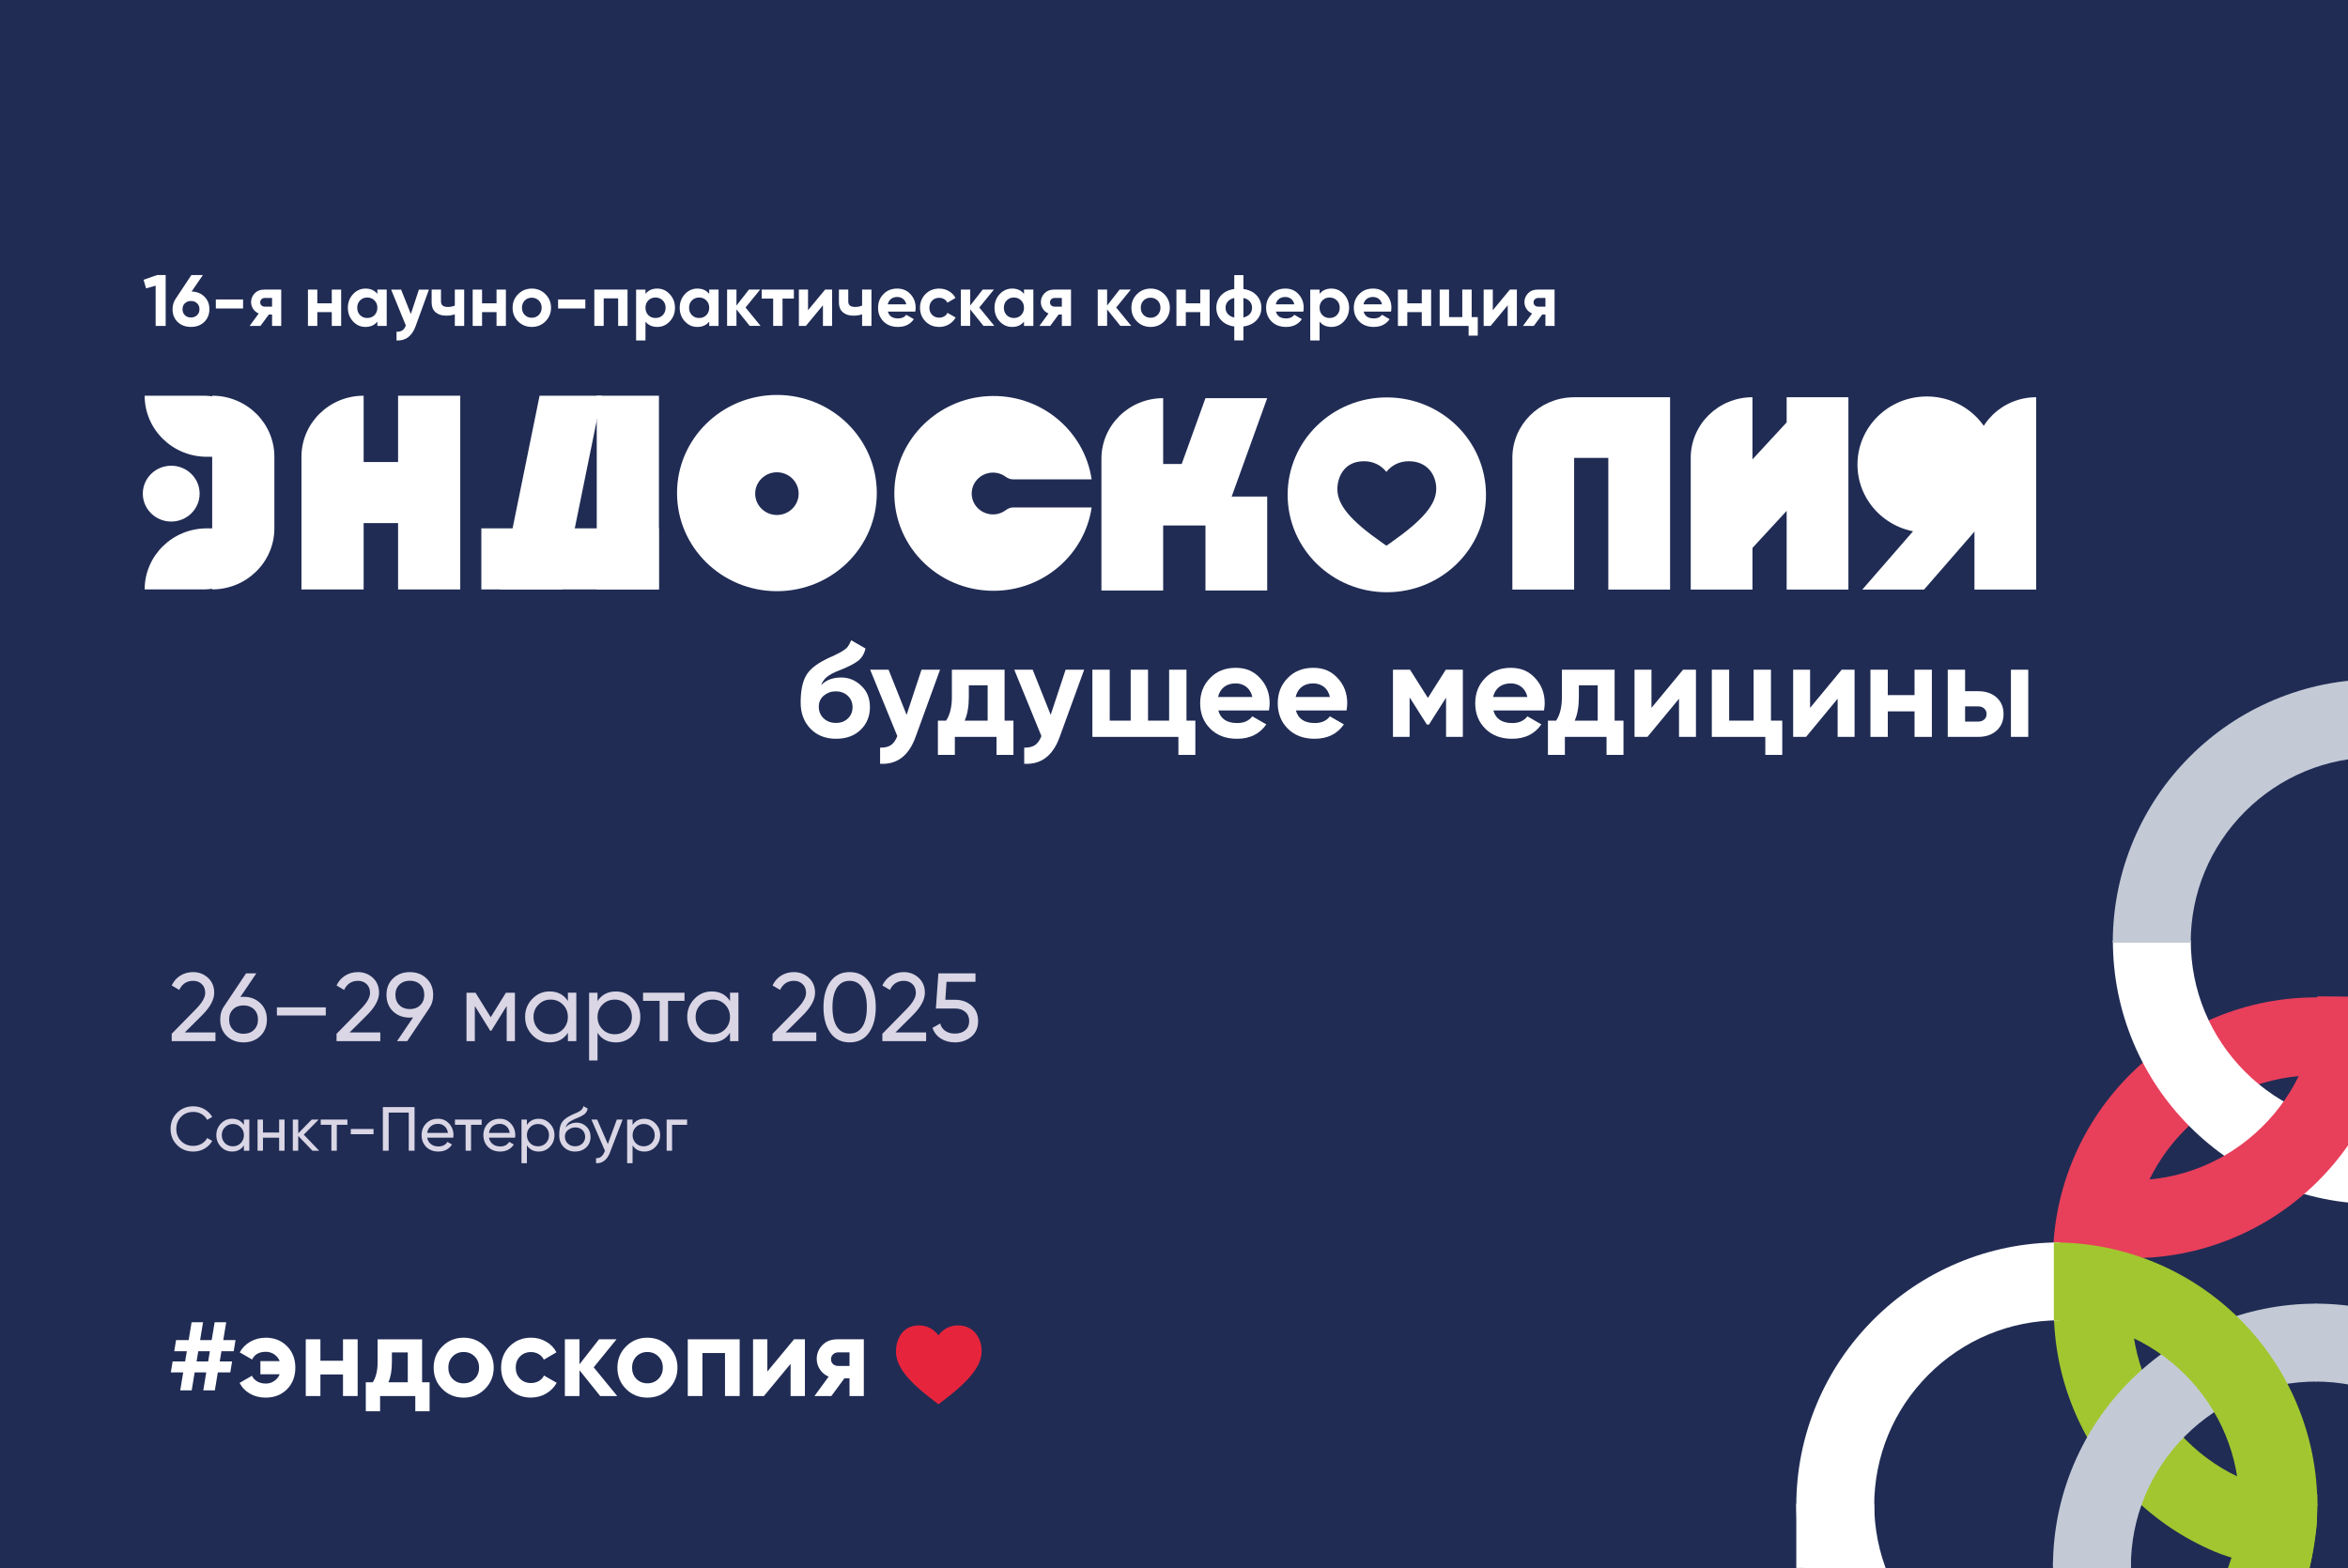 <?xml version="1.0" encoding="UTF-8"?> <svg xmlns="http://www.w3.org/2000/svg" xmlns:xlink="http://www.w3.org/1999/xlink" id="Layer_2" data-name="Layer 2" width="1308.38" height="874" viewBox="0 0 1308.38 874"><defs><style> .cls-1 { fill: none; } .cls-2 { fill: #e6243c; } .cls-3 { fill-rule: evenodd; } .cls-3, .cls-4 { fill: #fff; } .cls-5 { fill: #c3cad6; } .cls-6 { fill: #e83f5b; } .cls-7 { fill: #dad6e5; } .cls-8 { fill: #a2c62f; } .cls-9 { fill: #202c54; } .cls-10 { clip-path: url(#clippath); } </style><clipPath id="clippath"><rect class="cls-1" width="1308.38" height="874"></rect></clipPath></defs><g id="Layer_1-2" data-name="Layer 1"><g class="cls-10"><rect class="cls-9" width="1308.38" height="874"></rect><g><g><rect class="cls-4" x="184.2" y="257.53" width="67.17" height="34.04"></rect><polygon class="cls-3" points="313.35 328.54 278.7 328.54 300.68 220.56 335.34 220.56 313.35 328.54"></polygon><rect class="cls-4" x="332.53" y="220.57" width="34.65" height="107.98"></rect><path class="cls-3" d="M167.98,254.61v73.94h34.65v-107.98c-19.14,0-34.65,15.24-34.65,34.04"></path><path class="cls-3" d="M118.24,328.54h0v-107.98c19.14,0,34.65,15.24,34.65,34.04v39.89c0,18.8-15.51,34.04-34.65,34.04"></path><path class="cls-3" d="M80.61,220.56h32.52c19.14,0,34.65,15.24,34.65,34.04h-32.52c-19.14,0-34.65-15.24-34.65-34.04"></path><path class="cls-3" d="M80.61,328.54h0c0-18.8,15.51-34.04,34.65-34.04h32.52c0,18.8-15.51,34.04-34.65,34.04h-32.52Z"></path><path class="cls-3" d="M432.92,220.14c-30.74,0-55.66,24.48-55.66,54.69s24.92,54.69,55.66,54.69,55.66-24.48,55.66-54.69-24.92-54.69-55.66-54.69M432.92,287.05c-6.69,0-12.11-5.33-12.11-11.9s5.42-11.9,12.11-11.9,12.11,5.32,12.11,11.9-5.42,11.9-12.11,11.9Z"></path><rect class="cls-4" x="268.22" y="294.5" width="98.88" height="34.04"></rect><path class="cls-3" d="M95.41,290.71c8.74,0,15.83-6.96,15.83-15.56s-7.09-15.56-15.83-15.56-15.83,6.96-15.83,15.56,7.09,15.56,15.83,15.56Z"></path><rect class="cls-4" x="221.82" y="220.57" width="34.65" height="107.98"></rect></g><path class="cls-3" d="M877.16,221.42c-.35,0-.7,0-1.05.02v-.02h1.05Z"></path><path class="cls-3" d="M648.15,329.14h-34.4v-73.41c0-18.67,15.4-33.8,34.4-33.8v107.21Z"></path><rect class="cls-4" x="671.72" y="276.78" width="34.4" height="52.36"></rect><polygon class="cls-3" points="680.52 292.89 646.12 292.89 671.72 221.93 706.12 221.93 680.52 292.89"></polygon><rect class="cls-4" x="629.84" y="258.63" width="36.46" height="33.8"></rect><path class="cls-3" d="M930.62,221.42v107.2h-34.42v-73.39h-19.04v73.39h-34.42v-73.41c0-18.32,14.84-33.22,33.37-33.76.35-.02.7-.02,1.05-.02h53.46Z"></path><path class="cls-3" d="M1134.63,328.62h-34.4v-73.41c0-18.67,15.4-33.8,34.4-33.8v107.21Z"></path><polygon class="cls-3" points="1072.15 328.62 1037.75 328.62 1081.03 278.85 1115.43 278.85 1072.15 328.62"></polygon><path class="cls-3" d="M1112.28,258.94c0,20.96-17.29,37.94-38.62,37.94s-38.62-16.99-38.62-37.94,17.29-37.95,38.62-37.95,38.62,16.99,38.62,37.95"></path><path class="cls-3" d="M772.77,221.51c-30.52,0-55.26,24.31-55.26,54.3s24.74,54.3,55.26,54.3,55.27-24.31,55.27-54.3-24.75-54.3-55.27-54.3ZM774.88,302.55l-2.32,1.62-2.32-1.62c-17.8-12.43-25.04-21.13-25.02-30.03.02-5.73,3.16-15.43,14.85-15.43,5.06,0,9.39,2.09,12.47,5.93,3.06-3.84,7.41-5.93,12.52-5.93,10.5,0,15.27,7.93,15.27,15.3,0,8.76-7.37,17.49-25.44,30.15Z"></path><path class="cls-3" d="M551.12,263.62c3.51-.62,6.79.28,9.3,2.14,1.18.87,2.56,1.42,4.03,1.42h43.84c-4.01-27.27-28.64-47.98-57.85-46.37-27.65,1.51-50.23,23.52-51.98,50.67-2.04,31.59,23.43,57.83,55.15,57.83,27.82,0,50.82-20.19,54.69-46.46h-43.73c-1.47,0-2.85.56-4.01,1.45-2,1.52-4.51,2.43-7.24,2.43-7.33,0-13.1-6.53-11.63-13.98.91-4.61,4.74-8.3,9.45-9.13Z"></path><polygon class="cls-3" points="995.58 221.41 995.58 235.43 958.22 275.89 958.22 314.36 968.26 314.36 995.58 284.76 995.58 328.62 1029.99 328.62 1029.99 221.41 995.58 221.41"></polygon><path class="cls-3" d="M976.53,328.62h-34.4v-73.41c0-18.67,15.41-33.8,34.4-33.8v107.21Z"></path><g><path class="cls-4" d="M80.01,155.95l7.45-2.63h4.86v28.34h-5.59v-22.43l-5.34,1.5-1.38-4.78Z"></path><path class="cls-4" d="M113.05,153.31l-6.28,9.19c2.94.08,5.33,1.04,7.17,2.88,1.84,1.84,2.75,4.16,2.75,6.96s-.96,5.26-2.88,7.13c-1.92,1.84-4.39,2.75-7.41,2.75s-5.49-.92-7.41-2.75c-1.89-1.81-2.83-4.18-2.83-7.13,0-2.13.55-4.04,1.66-5.71l8.83-13.32h6.4ZM111.15,172.35c0-1.35-.45-2.45-1.34-3.3-.89-.85-2.02-1.28-3.4-1.28s-2.5.42-3.38,1.26c-.88.84-1.32,1.94-1.32,3.32s.44,2.49,1.32,3.34c.88.85,2,1.28,3.38,1.28s2.51-.43,3.4-1.28c.89-.85,1.34-1.96,1.34-3.34Z"></path><path class="cls-4" d="M135.45,171.94h-15.18v-5.02h15.18v5.02Z"></path><path class="cls-4" d="M147.23,161.41h9.48v20.25h-5.1v-6.32h-1.82l-4.66,6.32h-6.03l5.06-6.92c-1.3-.54-2.33-1.39-3.1-2.55-.77-1.16-1.15-2.43-1.15-3.81,0-1.86.67-3.5,2.02-4.9,1.32-1.38,3.09-2.06,5.3-2.06ZM151.6,166.07h-3.97c-.76,0-1.38.23-1.88.69-.5.46-.75,1.05-.75,1.78s.25,1.31.75,1.74c.5.43,1.13.65,1.88.65h3.97v-4.86Z"></path><path class="cls-4" d="M184.88,169.07v-7.65h5.22v20.25h-5.22v-7.69h-8.06v7.69h-5.22v-20.25h5.22v7.65h8.06Z"></path><path class="cls-4" d="M210.27,163.8v-2.39h5.22v20.25h-5.22v-2.39c-1.57,1.97-3.77,2.96-6.6,2.96s-5.02-1.03-6.96-3.08c-1.92-2.08-2.87-4.62-2.87-7.61s.96-5.49,2.87-7.57c1.94-2.08,4.27-3.12,6.96-3.12,2.83,0,5.03.99,6.6,2.96ZM200.64,175.67c1.05,1.05,2.39,1.58,4.01,1.58s2.96-.53,4.01-1.58,1.62-2.46,1.62-4.13-.54-3.04-1.62-4.09c-1.05-1.08-2.39-1.62-4.01-1.62s-2.96.54-4.01,1.62c-1.05,1.05-1.58,2.42-1.58,4.09s.53,3.05,1.58,4.13Z"></path><path class="cls-4" d="M228.94,175.02l4.49-13.6h5.59l-7.37,20.25c-2.05,5.7-5.62,8.4-10.69,8.1v-4.86c1.38.03,2.46-.23,3.26-.77.8-.54,1.44-1.44,1.92-2.71l-8.18-20h5.55l5.43,13.6Z"></path><path class="cls-4" d="M253.44,170.32v-8.91h5.22v20.25h-5.22v-6.44c-1.51.49-3.12.73-4.82.73-2.48,0-4.45-.63-5.91-1.9-1.46-1.27-2.19-3.06-2.19-5.39v-7.25h5.22v6.64c0,2.02,1.26,3.04,3.77,3.04,1.48,0,2.79-.26,3.93-.77Z"></path><path class="cls-4" d="M276.68,169.07v-7.65h5.22v20.25h-5.22v-7.69h-8.06v7.69h-5.22v-20.25h5.22v7.65h8.06Z"></path><path class="cls-4" d="M303.93,179.15c-2.05,2.05-4.59,3.08-7.61,3.08s-5.56-1.03-7.61-3.08c-2.05-2.05-3.08-4.59-3.08-7.61s1.03-5.52,3.08-7.57,4.62-3.12,7.61-3.12,5.53,1.04,7.61,3.12c2.08,2.08,3.12,4.6,3.12,7.57s-1.04,5.53-3.12,7.61ZM292.39,175.54c1.05,1.05,2.36,1.58,3.93,1.58s2.88-.53,3.93-1.58,1.58-2.39,1.58-4.01-.53-2.96-1.58-4.01-2.36-1.58-3.93-1.58-2.88.53-3.93,1.58c-1.03,1.08-1.54,2.42-1.54,4.01s.51,2.93,1.54,4.01Z"></path><path class="cls-4" d="M326.16,171.94h-15.18v-5.02h15.18v5.02Z"></path><path class="cls-4" d="M331.18,161.41h18.5v20.25h-5.22v-15.35h-8.06v15.35h-5.22v-20.25Z"></path><path class="cls-4" d="M366.24,160.85c2.73,0,5.05,1.04,6.96,3.12,1.94,2.08,2.92,4.6,2.92,7.57s-.97,5.56-2.92,7.61c-1.89,2.05-4.21,3.08-6.96,3.08s-5.02-.98-6.56-2.96v10.49h-5.22v-28.34h5.22v2.39c1.54-1.97,3.73-2.96,6.56-2.96ZM361.26,175.67c1.05,1.05,2.39,1.58,4.01,1.58s2.96-.53,4.01-1.58,1.62-2.46,1.62-4.13-.54-3.04-1.62-4.09c-1.05-1.08-2.39-1.62-4.01-1.62s-2.96.54-4.01,1.62c-1.05,1.05-1.58,2.42-1.58,4.09s.53,3.05,1.58,4.13Z"></path><path class="cls-4" d="M395.19,163.8v-2.39h5.22v20.25h-5.22v-2.39c-1.57,1.97-3.77,2.96-6.6,2.96s-5.02-1.03-6.96-3.08c-1.92-2.08-2.87-4.62-2.87-7.61s.96-5.49,2.87-7.57c1.94-2.08,4.27-3.12,6.96-3.12,2.83,0,5.03.99,6.6,2.96ZM385.56,175.67c1.05,1.05,2.39,1.58,4.01,1.58s2.96-.53,4.01-1.58,1.62-2.46,1.62-4.13-.54-3.04-1.62-4.09c-1.05-1.08-2.39-1.62-4.01-1.62s-2.96.54-4.01,1.62c-1.05,1.05-1.58,2.42-1.58,4.09s.53,3.05,1.58,4.13Z"></path><path class="cls-4" d="M415.44,171.41l8.38,10.24h-6.07l-7.37-9.19v9.19h-5.22v-20.25h5.22v8.91l6.96-8.91h6.24l-8.14,10Z"></path><path class="cls-4" d="M424.43,161.41h17.94v5.02h-6.32v15.22h-5.22v-15.22h-6.4v-5.02Z"></path><path class="cls-4" d="M450.26,172.91l9.52-11.5h3.89v20.25h-5.1v-11.5l-9.52,11.5h-3.89v-20.25h5.1v11.5Z"></path><path class="cls-4" d="M480.39,170.32v-8.91h5.22v20.25h-5.22v-6.44c-1.51.49-3.12.73-4.82.73-2.48,0-4.45-.63-5.91-1.9-1.46-1.27-2.19-3.06-2.19-5.39v-7.25h5.22v6.64c0,2.02,1.26,3.04,3.77,3.04,1.48,0,2.79-.26,3.93-.77Z"></path><path class="cls-4" d="M510.03,173.68h-15.27c.67,2.54,2.58,3.81,5.71,3.81,2,0,3.51-.67,4.54-2.02l4.21,2.43c-2,2.89-4.94,4.33-8.83,4.33-3.35,0-6.03-1.01-8.06-3.04-2.02-2.02-3.04-4.58-3.04-7.65s1-5.56,3-7.61c1.97-2.05,4.54-3.08,7.69-3.08,3,0,5.44,1.03,7.33,3.08,1.94,2.05,2.92,4.59,2.92,7.61,0,.57-.07,1.28-.2,2.15ZM494.68,169.63h10.33c-.3-1.32-.9-2.33-1.8-3.04-.9-.7-1.98-1.05-3.22-1.05-1.4,0-2.56.36-3.48,1.07-.92.72-1.53,1.72-1.82,3.02Z"></path><path class="cls-4" d="M523.35,182.23c-3.05,0-5.6-1.03-7.65-3.08-2.02-2.05-3.04-4.59-3.04-7.61s1.01-5.56,3.04-7.61c2.05-2.05,4.6-3.08,7.65-3.08,1.97,0,3.77.47,5.39,1.42s2.85,2.21,3.68,3.81l-4.49,2.63c-.41-.84-1.02-1.5-1.84-1.98-.82-.49-1.75-.73-2.77-.73-1.57,0-2.86.52-3.89,1.56-1.03,1.04-1.54,2.37-1.54,3.99s.51,2.89,1.54,3.97c1.03,1.03,2.32,1.54,3.89,1.54,1.05,0,1.99-.24,2.81-.71.82-.47,1.44-1.13,1.84-1.96l4.53,2.59c-.89,1.62-2.15,2.9-3.79,3.85-1.63.94-3.42,1.42-5.37,1.42Z"></path><path class="cls-4" d="M545.7,171.41l8.38,10.24h-6.07l-7.37-9.19v9.19h-5.22v-20.25h5.22v8.91l6.96-8.91h6.24l-8.14,10Z"></path><path class="cls-4" d="M570.6,163.8v-2.39h5.22v20.25h-5.22v-2.39c-1.57,1.97-3.77,2.96-6.6,2.96s-5.02-1.03-6.96-3.08c-1.92-2.08-2.87-4.62-2.87-7.61s.96-5.49,2.87-7.57c1.94-2.08,4.27-3.12,6.96-3.12,2.83,0,5.03.99,6.6,2.96ZM560.96,175.67c1.05,1.05,2.39,1.58,4.01,1.58s2.96-.53,4.01-1.58,1.62-2.46,1.62-4.13-.54-3.04-1.62-4.09c-1.05-1.08-2.39-1.62-4.01-1.62s-2.96.54-4.01,1.62c-1.05,1.05-1.58,2.42-1.58,4.09s.53,3.05,1.58,4.13Z"></path><path class="cls-4" d="M587.32,161.41h9.48v20.25h-5.1v-6.32h-1.82l-4.66,6.32h-6.03l5.06-6.92c-1.3-.54-2.33-1.39-3.1-2.55-.77-1.16-1.15-2.43-1.15-3.81,0-1.86.67-3.5,2.02-4.9,1.32-1.38,3.09-2.06,5.3-2.06ZM591.69,166.07h-3.97c-.76,0-1.38.23-1.88.69-.5.46-.75,1.05-.75,1.78s.25,1.31.75,1.74c.5.43,1.13.65,1.88.65h3.97v-4.86Z"></path><path class="cls-4" d="M621.98,171.41l8.38,10.24h-6.07l-7.37-9.19v9.19h-5.22v-20.25h5.22v8.91l6.96-8.91h6.24l-8.14,10Z"></path><path class="cls-4" d="M648.75,179.15c-2.05,2.05-4.59,3.08-7.61,3.08s-5.56-1.03-7.61-3.08c-2.05-2.05-3.08-4.59-3.08-7.61s1.03-5.52,3.08-7.57,4.62-3.12,7.61-3.12,5.53,1.04,7.61,3.12c2.08,2.08,3.12,4.6,3.12,7.57s-1.04,5.53-3.12,7.61ZM637.21,175.54c1.05,1.05,2.36,1.58,3.93,1.58s2.88-.53,3.93-1.58,1.58-2.39,1.58-4.01-.53-2.96-1.58-4.01-2.36-1.58-3.93-1.58-2.87.53-3.93,1.58c-1.03,1.08-1.54,2.42-1.54,4.01s.51,2.93,1.54,4.01Z"></path><path class="cls-4" d="M668.83,169.07v-7.65h5.22v20.25h-5.22v-7.69h-8.06v7.69h-5.22v-20.25h5.22v7.65h8.06Z"></path><path class="cls-4" d="M692.88,181.98v7.77h-5.1v-7.77c-3.1-.43-5.55-1.61-7.33-3.52-1.78-1.92-2.67-4.22-2.67-6.92s.89-5.01,2.67-6.92c1.78-1.92,4.22-3.09,7.33-3.52v-7.77h5.1v7.77c3.1.43,5.55,1.61,7.33,3.52,1.78,1.92,2.67,4.23,2.67,6.92s-.89,5.01-2.67,6.92c-1.78,1.92-4.23,3.09-7.33,3.52ZM684.2,168.03c-.85.96-1.28,2.13-1.28,3.5s.42,2.54,1.28,3.5c.85.96,2.04,1.61,3.58,1.96v-10.93c-1.54.35-2.73,1.01-3.58,1.96ZM692.88,166.07v10.89c1.54-.35,2.73-1,3.56-1.94.84-.94,1.25-2.11,1.25-3.48s-.42-2.54-1.25-3.5c-.84-.96-2.02-1.61-3.56-1.96Z"></path><path class="cls-4" d="M726.25,173.68h-15.26c.67,2.54,2.58,3.81,5.71,3.81,2,0,3.51-.67,4.54-2.02l4.21,2.43c-2,2.89-4.94,4.33-8.83,4.33-3.35,0-6.03-1.01-8.06-3.04-2.02-2.02-3.04-4.58-3.04-7.65s1-5.56,3-7.61c1.97-2.05,4.53-3.08,7.69-3.08s5.44,1.03,7.33,3.08c1.94,2.05,2.92,4.59,2.92,7.61,0,.57-.07,1.28-.2,2.15ZM710.9,169.63h10.33c-.3-1.32-.9-2.33-1.8-3.04-.91-.7-1.98-1.05-3.22-1.05-1.4,0-2.56.36-3.48,1.07-.92.72-1.53,1.72-1.82,3.02Z"></path><path class="cls-4" d="M741.88,160.85c2.73,0,5.05,1.04,6.96,3.12,1.94,2.08,2.92,4.6,2.92,7.57s-.97,5.56-2.92,7.61c-1.89,2.05-4.21,3.08-6.96,3.08s-5.02-.98-6.56-2.96v10.49h-5.22v-28.34h5.22v2.39c1.54-1.97,3.73-2.96,6.56-2.96ZM736.89,175.67c1.05,1.05,2.39,1.58,4.01,1.58s2.96-.53,4.01-1.58c1.08-1.08,1.62-2.46,1.62-4.13s-.54-3.04-1.62-4.09c-1.05-1.08-2.39-1.62-4.01-1.62s-2.96.54-4.01,1.62c-1.05,1.05-1.58,2.42-1.58,4.09s.53,3.05,1.58,4.13Z"></path><path class="cls-4" d="M775.12,173.68h-15.26c.67,2.54,2.58,3.81,5.71,3.81,2,0,3.51-.67,4.54-2.02l4.21,2.43c-2,2.89-4.94,4.33-8.83,4.33-3.35,0-6.03-1.01-8.06-3.04-2.02-2.02-3.04-4.58-3.04-7.65s1-5.56,3-7.61c1.97-2.05,4.53-3.08,7.69-3.08s5.44,1.03,7.33,3.08c1.94,2.05,2.92,4.59,2.92,7.61,0,.57-.07,1.28-.2,2.15ZM759.77,169.63h10.33c-.3-1.32-.9-2.33-1.8-3.04-.91-.7-1.98-1.05-3.22-1.05-1.4,0-2.56.36-3.48,1.07-.92.72-1.53,1.72-1.82,3.02Z"></path><path class="cls-4" d="M792.25,169.07v-7.65h5.22v20.25h-5.22v-7.69h-8.06v7.69h-5.22v-20.25h5.22v7.65h8.06Z"></path><path class="cls-4" d="M820.06,161.41v15.35h3.4v10.33h-5.1v-5.43h-16.12v-20.25h5.22v15.35h7.37v-15.35h5.22Z"></path><path class="cls-4" d="M831.85,172.91l9.51-11.5h3.89v20.25h-5.1v-11.5l-9.52,11.5h-3.89v-20.25h5.1v11.5Z"></path><path class="cls-4" d="M856.79,161.41h9.47v20.25h-5.1v-6.32h-1.82l-4.66,6.32h-6.03l5.06-6.92c-1.29-.54-2.33-1.39-3.1-2.55-.77-1.16-1.15-2.43-1.15-3.81,0-1.86.67-3.5,2.02-4.9,1.32-1.38,3.09-2.06,5.3-2.06ZM861.16,166.07h-3.97c-.76,0-1.38.23-1.88.69-.5.46-.75,1.05-.75,1.78s.25,1.31.75,1.74c.5.43,1.13.65,1.88.65h3.97v-4.86Z"></path></g><g><rect class="cls-1" x="399.19" y="358.31" width="735.45" height="69.34"></rect><path class="cls-4" d="M465.85,411.79c-5.89,0-10.66-1.9-14.31-5.69-3.6-3.79-5.39-8.61-5.39-14.46,0-6.34.95-11.26,2.85-14.76,1.85-3.49,5.67-6.67,11.46-9.51.15-.1.44-.25.86-.45.42-.2.87-.4,1.35-.6.47-.2.94-.4,1.39-.6l3.15-1.57c.75-.35,1.55-.8,2.4-1.35,1.25-.75,2.17-1.52,2.77-2.32.6-.8,1.25-2,1.95-3.6l7.94,4.57c-.65,3.05-2.12,5.42-4.42,7.12-2.35,1.7-5.74,3.4-10.19,5.09-3.1,1.2-5.39,2.42-6.89,3.67-1.5,1.25-2.57,2.77-3.22,4.57,2.75-2.85,6.49-4.27,11.24-4.27,4.19,0,7.89,1.52,11.09,4.57,3.25,3,4.87,6.99,4.87,11.99s-1.75,9.36-5.24,12.66c-3.45,3.3-7.99,4.94-13.63,4.94ZM465.7,385.35c-2.5,0-4.69.77-6.59,2.32-1.9,1.6-2.85,3.67-2.85,6.22s.9,4.82,2.7,6.52c1.85,1.7,4.12,2.55,6.82,2.55s4.97-.82,6.67-2.47c1.75-1.65,2.62-3.75,2.62-6.29s-.87-4.66-2.62-6.33c-1.75-1.67-4-2.51-6.74-2.51Z"></path><path class="cls-4" d="M505.18,398.46l8.31-25.17h10.34l-13.63,37.45c-3.8,10.54-10.39,15.53-19.78,14.98v-8.99c2.55.05,4.56-.42,6.03-1.42,1.47-1,2.66-2.67,3.56-5.02l-15.13-37h10.26l10.04,25.17Z"></path><path class="cls-4" d="M559.79,373.29v28.39h4.94v19.1h-9.44v-10.04h-23.22v10.04h-9.44v-19.1h4.57c2.15-3.2,3.22-7.61,3.22-13.26v-15.13h29.36ZM537.54,401.68h12.81v-19.7h-10.49v6.44c0,5.39-.77,9.81-2.32,13.26Z"></path><path class="cls-4" d="M585.48,398.46l8.31-25.17h10.34l-13.63,37.45c-3.8,10.54-10.39,15.53-19.78,14.98v-8.99c2.55.05,4.56-.42,6.03-1.42,1.47-1,2.66-2.67,3.56-5.02l-15.13-37h10.26l10.04,25.17Z"></path><path class="cls-4" d="M661.14,373.29v28.39h4.95v19.1h-9.44v-10.04h-47.94v-37.45h9.66v28.39h11.69v-28.39h9.66v28.39h11.76v-28.39h9.66Z"></path><path class="cls-4" d="M707.13,395.99h-28.24c1.25,4.69,4.77,7.04,10.56,7.04,3.7,0,6.49-1.25,8.39-3.75l7.79,4.49c-3.7,5.34-9.14,8.02-16.33,8.02-6.19,0-11.16-1.87-14.91-5.62-3.75-3.75-5.62-8.46-5.62-14.16s1.85-10.29,5.54-14.08c3.64-3.79,8.39-5.69,14.23-5.69s10.06,1.9,13.56,5.69c3.6,3.8,5.39,8.49,5.39,14.08,0,1.05-.13,2.37-.38,3.97ZM678.74,388.49h19.1c-.55-2.45-1.66-4.32-3.33-5.62-1.67-1.3-3.66-1.95-5.96-1.95-2.6,0-4.75.66-6.44,1.98-1.7,1.32-2.82,3.18-3.37,5.58Z"></path><path class="cls-4" d="M750.36,395.99h-28.24c1.25,4.69,4.77,7.04,10.56,7.04,3.7,0,6.49-1.25,8.39-3.75l7.79,4.49c-3.7,5.34-9.14,8.02-16.33,8.02-6.19,0-11.16-1.87-14.91-5.62-3.75-3.75-5.62-8.46-5.62-14.16s1.85-10.29,5.54-14.08c3.64-3.79,8.39-5.69,14.23-5.69s10.06,1.9,13.56,5.69c3.6,3.8,5.39,8.49,5.39,14.08,0,1.05-.13,2.37-.38,3.97ZM721.97,388.49h19.1c-.55-2.45-1.66-4.32-3.33-5.62-1.67-1.3-3.66-1.95-5.96-1.95-2.6,0-4.75.66-6.44,1.98-1.7,1.32-2.82,3.18-3.37,5.58Z"></path><path class="cls-4" d="M805.64,373.29h9.51v37.45h-9.36v-21.87l-9.51,14.98h-1.2l-9.59-15.13v22.02h-9.29v-37.45h9.51l9.96,15.73,9.96-15.73Z"></path><path class="cls-4" d="M860.4,395.99h-28.24c1.25,4.69,4.77,7.04,10.56,7.04,3.7,0,6.49-1.25,8.39-3.75l7.79,4.49c-3.7,5.34-9.14,8.02-16.33,8.02-6.19,0-11.16-1.87-14.91-5.62-3.75-3.75-5.62-8.46-5.62-14.16s1.85-10.29,5.54-14.08c3.64-3.79,8.39-5.69,14.23-5.69s10.06,1.9,13.56,5.69c3.6,3.8,5.39,8.49,5.39,14.08,0,1.05-.13,2.37-.38,3.97ZM832.01,388.49h19.1c-.55-2.45-1.66-4.32-3.33-5.62-1.67-1.3-3.66-1.95-5.96-1.95-2.6,0-4.75.66-6.44,1.98-1.7,1.32-2.82,3.18-3.37,5.58Z"></path><path class="cls-4" d="M899.72,373.29v28.39h4.94v19.1h-9.44v-10.04h-23.22v10.04h-9.44v-19.1h4.57c2.15-3.2,3.22-7.61,3.22-13.26v-15.13h29.36ZM877.48,401.68h12.81v-19.7h-10.49v6.44c0,5.39-.78,9.81-2.32,13.26Z"></path><path class="cls-4" d="M920.25,394.56l17.6-21.27h7.19v37.45h-9.44v-21.27l-17.6,21.27h-7.19v-37.45h9.44v21.27Z"></path><path class="cls-4" d="M986.84,373.29v28.39h6.29v19.1h-9.44v-10.04h-29.81v-37.45h9.66v28.39h13.63v-28.39h9.66Z"></path><path class="cls-4" d="M1008.64,394.56l17.6-21.27h7.19v37.45h-9.44v-21.27l-17.6,21.27h-7.19v-37.45h9.44v21.27Z"></path><path class="cls-4" d="M1066.84,387.45v-14.16h9.66v37.45h-9.66v-14.23h-14.91v14.23h-9.66v-37.45h9.66v14.16h14.91Z"></path><path class="cls-4" d="M1095.01,385.27h7.27c4.24,0,7.67,1.16,10.26,3.48,2.6,2.32,3.9,5.41,3.9,9.25s-1.3,6.93-3.9,9.25c-2.6,2.32-6.02,3.48-10.26,3.48h-16.93v-37.45h9.66v11.99ZM1095.01,402.2h7.34c1.35,0,2.46-.39,3.33-1.16.87-.77,1.31-1.79,1.31-3.03s-.44-2.27-1.31-3.07c-.87-.8-1.98-1.2-3.33-1.2h-7.34v8.46ZM1120.55,410.74v-37.45h9.66v37.45h-9.66Z"></path></g></g><g><g><path class="cls-7" d="M107.77,641.87c-3.71,0-6.75-1.22-9.14-3.65-2.39-2.41-3.58-5.4-3.58-8.96s1.19-6.55,3.58-8.96c2.39-2.43,5.43-3.65,9.14-3.65,2.2,0,4.24.53,6.11,1.6,1.88,1.07,3.33,2.5,4.38,4.31l-2.81,1.63c-.7-1.34-1.73-2.41-3.11-3.21-1.38-.8-2.9-1.2-4.57-1.2-2.83,0-5.12.9-6.88,2.71-1.76,1.78-2.64,4.04-2.64,6.77s.88,4.96,2.64,6.74c1.76,1.81,4.05,2.71,6.88,2.71,1.67,0,3.19-.4,4.57-1.2,1.38-.8,2.41-1.86,3.11-3.18l2.81,1.6c-1.02,1.81-2.47,3.25-4.34,4.34-1.85,1.07-3.9,1.6-6.15,1.6Z"></path><path class="cls-7" d="M135.91,627.03v-2.99h3.02v17.37h-3.02v-2.99c-1.48,2.29-3.67,3.44-6.57,3.44-2.46,0-4.53-.88-6.22-2.64-1.71-1.78-2.57-3.95-2.57-6.5s.86-4.68,2.57-6.46c1.71-1.78,3.79-2.68,6.22-2.68,2.9,0,5.08,1.15,6.57,3.44ZM129.73,638.95c1.76,0,3.23-.59,4.41-1.77,1.18-1.23,1.77-2.71,1.77-4.45s-.59-3.23-1.77-4.41c-1.18-1.2-2.65-1.81-4.41-1.81s-3.2.6-4.38,1.81c-1.18,1.18-1.77,2.65-1.77,4.41s.59,3.22,1.77,4.45c1.18,1.18,2.64,1.77,4.38,1.77Z"></path><path class="cls-7" d="M155.54,631.27v-7.23h3.02v17.37h-3.02v-7.26h-9v7.26h-3.02v-17.37h3.02v7.23h9Z"></path><path class="cls-7" d="M169.27,632.45l8.58,8.96h-3.75l-7.92-8.23v8.23h-3.02v-17.37h3.02v7.68l7.5-7.68h3.89l-8.3,8.41Z"></path><path class="cls-7" d="M178.72,624.04h14.87v2.92h-5.91v14.45h-3.02v-14.45h-5.94v-2.92Z"></path><path class="cls-7" d="M208.14,632.21h-12.68v-2.92h12.68v2.92Z"></path><path class="cls-7" d="M213.35,617.09h17.65v24.32h-3.23v-21.26h-11.19v21.26h-3.23v-24.32Z"></path><path class="cls-7" d="M252.58,634.12h-14.56c.3,1.53,1.01,2.73,2.12,3.6,1.11.87,2.5,1.3,4.17,1.3,2.29,0,3.96-.84,5-2.54l2.57,1.46c-1.71,2.62-4.26,3.93-7.64,3.93-2.73,0-4.98-.86-6.74-2.57-1.71-1.76-2.57-3.95-2.57-6.57s.85-4.82,2.54-6.53c1.69-1.74,3.88-2.61,6.57-2.61,2.55,0,4.62.9,6.22,2.71,1.62,1.76,2.43,3.92,2.43,6.46,0,.44-.03.89-.1,1.36ZM244.03,626.44c-1.6,0-2.94.45-4.01,1.35-1.08.9-1.74,2.13-2,3.68h11.6c-.25-1.6-.89-2.84-1.91-3.72-1.02-.88-2.25-1.32-3.68-1.32Z"></path><path class="cls-7" d="M253.52,624.04h14.87v2.92h-5.91v14.45h-3.02v-14.45h-5.94v-2.92Z"></path><path class="cls-7" d="M287.01,634.12h-14.56c.3,1.53,1.01,2.73,2.12,3.6,1.11.87,2.5,1.3,4.17,1.3,2.29,0,3.96-.84,5-2.54l2.57,1.46c-1.71,2.62-4.26,3.93-7.64,3.93-2.73,0-4.98-.86-6.74-2.57-1.71-1.76-2.57-3.95-2.57-6.57s.85-4.82,2.54-6.53c1.69-1.74,3.88-2.61,6.57-2.61,2.55,0,4.62.9,6.22,2.71,1.62,1.76,2.43,3.92,2.43,6.46,0,.44-.03.89-.1,1.36ZM278.46,626.44c-1.6,0-2.94.45-4.01,1.35-1.08.9-1.74,2.13-2,3.68h11.6c-.25-1.6-.89-2.84-1.91-3.72-1.02-.88-2.25-1.32-3.68-1.32Z"></path><path class="cls-7" d="M300.18,623.59c2.43,0,4.5.89,6.22,2.68,1.71,1.78,2.57,3.94,2.57,6.46s-.86,4.71-2.57,6.5c-1.69,1.76-3.76,2.64-6.22,2.64-2.87,0-5.06-1.15-6.57-3.44v9.94h-3.02v-24.32h3.02v2.99c1.51-2.29,3.69-3.44,6.57-3.44ZM299.79,638.95c1.74,0,3.2-.59,4.38-1.77,1.18-1.23,1.77-2.71,1.77-4.45s-.59-3.23-1.77-4.41c-1.18-1.2-2.64-1.81-4.38-1.81s-3.23.6-4.41,1.81c-1.18,1.18-1.77,2.65-1.77,4.41s.59,3.22,1.77,4.45c1.18,1.18,2.65,1.77,4.41,1.77Z"></path><path class="cls-7" d="M320.47,641.87c-2.57,0-4.69-.84-6.36-2.54-1.67-1.71-2.5-3.89-2.5-6.53,0-2.99.43-5.27,1.29-6.84.88-1.6,2.66-3.04,5.35-4.34.14-.07.31-.15.5-.24.2-.09.44-.2.73-.33.29-.13.54-.24.75-.33l1.88-.83c1.85-.93,2.84-2.04,2.95-3.34l2.43,1.39c-.16.81-.43,1.46-.8,1.95-.02.05-.09.14-.21.29-.12.15-.2.25-.24.31-.05.06-.12.14-.23.24-.1.1-.21.2-.31.3-.1.09-.24.19-.4.28-.86.53-1.47.88-1.84,1.04-.14.07-.28.14-.43.21-.15.07-.27.13-.37.17-.09.05-.16.08-.21.1l-1.15.49-1.11.45c-1.55.67-2.7,1.36-3.44,2.05-.74.7-1.27,1.58-1.6,2.64.72-.88,1.63-1.55,2.73-2.01,1.1-.46,2.23-.7,3.39-.7,2.2,0,4.04.74,5.52,2.22,1.53,1.51,2.29,3.42,2.29,5.73s-.81,4.32-2.43,5.87c-1.65,1.53-3.71,2.29-6.18,2.29ZM326.06,633.7c0-1.55-.5-2.82-1.51-3.8-1.01-.98-2.33-1.48-3.98-1.48-1.46,0-2.8.48-4.03,1.42-1.18.95-1.77,2.18-1.77,3.68s.54,2.87,1.63,3.89c1.09,1.02,2.44,1.53,4.06,1.53s2.98-.5,4-1.49c1.07-1,1.6-2.25,1.6-3.75Z"></path><path class="cls-7" d="M338.71,637.66l5-13.62h3.23l-7.09,18.45c-.74,1.97-1.78,3.47-3.13,4.5-1.34,1.03-2.87,1.49-4.59,1.37v-2.81c2.11.16,3.67-1,4.69-3.47l.28-.62-7.54-17.41h3.2l5.94,13.62Z"></path><path class="cls-7" d="M359.06,623.59c2.43,0,4.5.89,6.22,2.68,1.71,1.78,2.57,3.94,2.57,6.46s-.86,4.71-2.57,6.5c-1.69,1.76-3.76,2.64-6.22,2.64-2.87,0-5.06-1.15-6.57-3.44v9.94h-3.02v-24.32h3.02v2.99c1.51-2.29,3.69-3.44,6.57-3.44ZM358.68,638.95c1.74,0,3.2-.59,4.38-1.77,1.18-1.23,1.77-2.71,1.77-4.45s-.59-3.23-1.77-4.41c-1.18-1.2-2.64-1.81-4.38-1.81s-3.23.6-4.41,1.81c-1.18,1.18-1.77,2.65-1.77,4.41s.59,3.22,1.77,4.45c1.18,1.18,2.65,1.77,4.41,1.77Z"></path><path class="cls-7" d="M371.47,624.04h11.4v2.92h-8.37v14.45h-3.02v-17.37Z"></path></g><g><path class="cls-7" d="M120.07,580.33h-24.39v-4.1l13.33-13.6c3.56-3.56,5.34-6.62,5.34-9.17,0-2.09-.64-3.73-1.92-4.94-1.28-1.21-2.87-1.81-4.78-1.81-3.56,0-6.15,1.69-7.77,5.07l-4.21-2.48c1.15-2.41,2.77-4.25,4.86-5.53,2.09-1.28,4.44-1.92,7.07-1.92,3.2,0,5.95,1.04,8.26,3.13,2.34,2.12,3.51,4.93,3.51,8.42,0,3.81-2.25,7.97-6.75,12.47l-9.66,9.61h17.11v4.86Z"></path><path class="cls-7" d="M135.72,555.61c3.78,0,6.89,1.19,9.34,3.56,2.45,2.34,3.67,5.38,3.67,9.12s-1.22,6.8-3.67,9.17c-2.45,2.38-5.56,3.56-9.34,3.56s-6.98-1.19-9.39-3.56c-2.41-2.37-3.62-5.43-3.62-9.17,0-2.95.76-5.47,2.27-7.56l12.14-18.19h5.72l-8.9,13.17c1.08-.07,1.67-.11,1.78-.11ZM135.72,560.41c-2.41,0-4.35.72-5.83,2.16-1.48,1.44-2.21,3.35-2.21,5.72s.75,4.29,2.24,5.75c1.49,1.46,3.43,2.19,5.8,2.19s4.31-.73,5.8-2.19c1.49-1.46,2.24-3.37,2.24-5.75s-.75-4.28-2.24-5.72c-1.49-1.44-3.43-2.16-5.8-2.16Z"></path><path class="cls-7" d="M181.54,566.02h-27.25v-4.53h27.25v4.53Z"></path><path class="cls-7" d="M211.92,580.33h-24.39v-4.1l13.33-13.6c3.56-3.56,5.34-6.62,5.34-9.17,0-2.09-.64-3.73-1.92-4.94-1.28-1.21-2.87-1.81-4.78-1.81-3.56,0-6.15,1.69-7.77,5.07l-4.21-2.48c1.15-2.41,2.77-4.25,4.86-5.53,2.09-1.28,4.44-1.92,7.07-1.92,3.2,0,5.95,1.04,8.26,3.13,2.34,2.12,3.51,4.93,3.51,8.42,0,3.81-2.25,7.97-6.75,12.47l-9.66,9.61h17.11v4.86Z"></path><path class="cls-7" d="M241.38,554.53c0,2.95-.77,5.49-2.32,7.61h.05l-12.2,18.19h-5.67l8.96-13.22c-1.08.07-1.69.11-1.83.11-3.81,0-6.94-1.17-9.39-3.51-2.41-2.38-3.62-5.43-3.62-9.17s1.2-6.82,3.62-9.12c2.41-2.37,5.54-3.56,9.39-3.56s6.89,1.19,9.34,3.56c2.45,2.34,3.67,5.38,3.67,9.12ZM228.38,546.65c-2.37,0-4.31.72-5.8,2.16-1.49,1.44-2.24,3.35-2.24,5.72s.75,4.29,2.24,5.75c1.49,1.46,3.43,2.19,5.8,2.19s4.31-.73,5.8-2.19c1.49-1.46,2.24-3.37,2.24-5.75s-.74-4.28-2.21-5.72c-1.48-1.44-3.42-2.16-5.83-2.16Z"></path><path class="cls-7" d="M281.91,553.34h5.02v26.98h-4.59v-19.59l-8.58,13.82h-.59l-8.58-13.82v19.59h-4.64v-26.98h5.02l8.47,13.65,8.47-13.65Z"></path><path class="cls-7" d="M316.45,557.98v-4.64h4.69v26.98h-4.69v-4.64c-2.3,3.56-5.7,5.34-10.2,5.34-3.81,0-7.03-1.37-9.66-4.1-2.66-2.77-3.99-6.13-3.99-10.09s1.33-7.27,3.99-10.04c2.66-2.77,5.88-4.16,9.66-4.16,4.5,0,7.9,1.78,10.2,5.34ZM306.84,576.49c2.73,0,5.02-.92,6.85-2.75,1.83-1.91,2.75-4.21,2.75-6.91s-.92-5.02-2.75-6.85c-1.83-1.87-4.12-2.81-6.85-2.81s-4.96.94-6.8,2.81c-1.83,1.83-2.75,4.12-2.75,6.85s.92,5,2.75,6.91c1.83,1.83,4.1,2.75,6.8,2.75Z"></path><path class="cls-7" d="M343.16,552.64c3.78,0,7,1.39,9.66,4.16,2.66,2.77,3.99,6.12,3.99,10.04s-1.33,7.32-3.99,10.09c-2.63,2.73-5.85,4.1-9.66,4.1-4.46,0-7.86-1.78-10.2-5.34v15.43h-4.7v-37.78h4.7v4.64c2.34-3.56,5.74-5.34,10.2-5.34ZM342.57,576.49c2.7,0,4.96-.92,6.8-2.75,1.83-1.91,2.75-4.21,2.75-6.91s-.92-5.02-2.75-6.85c-1.83-1.87-4.1-2.81-6.8-2.81s-5.02.94-6.85,2.81c-1.83,1.83-2.75,4.12-2.75,6.85s.92,5,2.75,6.91c1.83,1.83,4.12,2.75,6.85,2.75Z"></path><path class="cls-7" d="M358.33,553.34h23.1v4.53h-9.17v22.45h-4.7v-22.45h-9.23v-4.53Z"></path><path class="cls-7" d="M406.79,557.98v-4.64h4.69v26.98h-4.69v-4.64c-2.3,3.56-5.7,5.34-10.2,5.34-3.81,0-7.03-1.37-9.66-4.1-2.66-2.77-3.99-6.13-3.99-10.09s1.33-7.27,3.99-10.04c2.66-2.77,5.88-4.16,9.66-4.16,4.5,0,7.9,1.78,10.2,5.34ZM397.18,576.49c2.73,0,5.02-.92,6.85-2.75,1.83-1.91,2.75-4.21,2.75-6.91s-.92-5.02-2.75-6.85c-1.83-1.87-4.12-2.81-6.85-2.81s-4.96.94-6.8,2.81c-1.83,1.83-2.75,4.12-2.75,6.85s.92,5,2.75,6.91c1.83,1.83,4.1,2.75,6.8,2.75Z"></path><path class="cls-7" d="M454.87,580.33h-24.39v-4.1l13.33-13.6c3.56-3.56,5.34-6.62,5.34-9.17,0-2.09-.64-3.73-1.92-4.94-1.28-1.21-2.87-1.81-4.78-1.81-3.56,0-6.15,1.69-7.77,5.07l-4.21-2.48c1.15-2.41,2.77-4.25,4.86-5.53,2.09-1.28,4.44-1.92,7.07-1.92,3.2,0,5.95,1.04,8.26,3.13,2.34,2.12,3.51,4.93,3.51,8.42,0,3.81-2.25,7.97-6.75,12.47l-9.66,9.61h17.11v4.86Z"></path><path class="cls-7" d="M484.18,575.68c-2.52,3.56-6.1,5.34-10.74,5.34s-8.22-1.78-10.74-5.34c-2.56-3.6-3.83-8.35-3.83-14.25s1.28-10.65,3.83-14.25c2.52-3.56,6.1-5.34,10.74-5.34s8.22,1.78,10.74,5.34c2.55,3.6,3.83,8.35,3.83,14.25s-1.28,10.65-3.83,14.25ZM463.88,561.44c0,4.68.83,8.29,2.48,10.85,1.65,2.55,4.01,3.83,7.07,3.83s5.42-1.28,7.1-3.83c1.67-2.55,2.51-6.17,2.51-10.85s-.84-8.3-2.51-10.87-4.04-3.86-7.1-3.86-5.42,1.28-7.07,3.83c-1.66,2.55-2.48,6.19-2.48,10.9Z"></path><path class="cls-7" d="M516.07,580.33h-24.39v-4.1l13.33-13.6c3.56-3.56,5.34-6.62,5.34-9.17,0-2.09-.64-3.73-1.92-4.94-1.28-1.21-2.87-1.81-4.78-1.81-3.56,0-6.15,1.69-7.77,5.07l-4.21-2.48c1.15-2.41,2.77-4.25,4.86-5.53,2.09-1.28,4.44-1.92,7.07-1.92,3.2,0,5.95,1.04,8.26,3.13,2.34,2.12,3.51,4.93,3.51,8.42,0,3.81-2.25,7.97-6.75,12.47l-9.66,9.61h17.11v4.86Z"></path><path class="cls-7" d="M526.81,557.28h5.5c3.56,0,6.57,1.06,9.01,3.18,2.48,2.12,3.72,5.02,3.72,8.69s-1.26,6.6-3.78,8.69c-2.56,2.12-5.61,3.18-9.17,3.18-2.95,0-5.55-.71-7.8-2.13-2.25-1.42-3.8-3.41-4.67-5.96l4.26-2.43c.5,1.8,1.48,3.18,2.91,4.16,1.44.97,3.2,1.46,5.29,1.46,2.41,0,4.34-.62,5.8-1.86s2.19-2.94,2.19-5.1-.73-3.87-2.19-5.13c-1.46-1.26-3.35-1.89-5.69-1.89h-10.69l1.4-19.59h20.67v4.7h-16.14l-.65,10.04Z"></path></g></g><g><path class="cls-6" d="M1187.35,701.89c.23-27.62,11.21-53.5,30.91-72.87,19.7-19.37,45.76-29.91,73.38-29.67l.37-43.41c-19.81-.17-39.08,3.55-57.26,11.06-17.55,7.25-33.34,17.7-46.93,31.06-13.59,13.36-24.31,28.97-31.85,46.4-7.82,18.05-11.86,37.25-12.03,57.06h0s43.41.37,43.41.37h0Z"></path><path class="cls-8" d="M1291.28,833.01c-27.62,0-53.6-10.76-73.13-30.29-19.53-19.53-30.29-45.51-30.29-73.13h-43.41c0,19.81,3.89,39.04,11.55,57.16,7.4,17.49,17.98,33.19,31.46,46.67,13.48,13.48,29.18,24.06,46.67,31.46,18.12,7.66,52.41,12.41,51.76,12.41,1.72-3.37,3.75-18.25,4.71-24.54.26-1.71.41-3.43.44-5.16l.25-14.57Z"></path><path class="cls-4" d="M1012.49,782.2c7.4-17.49,17.98-33.19,31.46-46.67,13.48-13.48,29.18-24.06,46.67-31.46,18.12-7.66,37.35-11.55,57.16-11.55h0v43.41h0c-27.62,0-53.6,10.76-73.13,30.29-19.53,19.53-30.29,45.51-30.29,73.13v34.63h-43.41v-34.63c0-19.81,3.89-39.04,11.55-57.16Z"></path><path class="cls-5" d="M1290.8,770.07c-27.62,0-53.6,10.76-73.13,30.29-19.53,19.53-30.29,45.51-30.29,73.13h-43.41c0-19.81,3.89-39.04,11.55-57.16,7.4-17.49,17.98-33.19,31.46-46.67,13.48-13.48,29.18-24.06,46.67-31.46,18.12-7.66,37.35-11.55,57.16-11.55h0v43.41h0Z"></path><path class="cls-5" d="M1290.17,770.07c27.62,0,53.6,10.76,73.13,30.29,19.53,19.53,30.29,45.51,30.29,73.13h43.41c0-19.81-3.89-39.04-11.55-57.16-7.4-17.49-17.98-33.19-31.46-46.67-13.48-13.48-29.18-24.06-46.67-31.46-18.12-7.66-37.35-11.55-57.16-11.55h0v43.41h0Z"></path><path class="cls-4" d="M1324.19,627.71c-27.62,0-53.6-10.76-73.13-30.29-19.53-19.53-30.29-45.51-30.29-73.13h-43.41c0,19.81,3.89,39.04,11.55,57.16,7.4,17.49,17.98,33.19,31.46,46.67,13.48,13.48,29.18,24.06,46.67,31.46,18.12,7.66,37.35,11.55,57.16,11.55h0v-43.41h0Z"></path><path class="cls-6" d="M1291.3,555.36c-.23,27.62-11.21,53.5-30.91,72.87-19.7,19.37-45.76,29.91-73.38,29.67l-.37,43.41c19.81.17,39.08-3.55,57.26-11.06,17.55-7.25,33.34-17.7,46.93-31.06,13.59-13.36,24.31-28.97,31.85-46.4,7.82-18.05,11.86-37.25,12.03-57.06h0s-43.41-.37-43.41-.37h0Z"></path><path class="cls-5" d="M1324.14,422.07c-27.62,0-53.6,10.76-73.13,30.29-19.53,19.53-30.29,45.51-30.29,73.13h-43.41c0-19.81,3.89-39.04,11.55-57.16,7.4-17.49,17.98-33.19,31.46-46.67,13.48-13.48,29.18-24.06,46.67-31.46,18.12-7.66,37.35-11.55,57.16-11.55h0v43.41h0Z"></path><path class="cls-8" d="M1144.48,735.94c27.62,0,53.6,10.76,73.13,30.29,19.53,19.53,30.29,45.51,30.29,73.13h43.41c0-19.81-3.89-39.04-11.55-57.16-7.4-17.49-17.98-33.19-31.46-46.67-13.48-13.48-29.18-24.06-46.67-31.46-18.12-7.66-37.35-11.55-57.16-11.55h0v43.41h0Z"></path><g><path class="cls-4" d="M1012.49,895.23c7.4,17.49,17.98,33.19,31.46,46.67,13.48,13.48,29.18,24.06,46.67,31.46,18.12,7.66,37.35,11.55,57.16,11.55h0v-43.41h0c-27.62,0-53.6-10.76-73.13-30.29-19.53-19.53-30.29-45.51-30.29-73.13v.11h-43.41v-.11c0,19.81,3.89,39.04,11.55,57.16Z"></path><path class="cls-8" d="M1144.48,941.49c27.62,0,53.6-10.76,73.13-30.29,19.53-19.53,30.29-45.51,30.29-73.13h43.41c0,19.81-3.89,39.04-11.55,57.16-7.4,17.49-17.98,33.19-31.46,46.67-13.48,13.48-29.18,24.06-46.67,31.46-18.12,7.66-37.35,11.55-57.16,11.55h0v-43.41h0Z"></path></g><g><path class="cls-5" d="M1290.8,974.2c-27.62,0-53.6-10.76-73.13-30.29-19.53-19.53-30.29-45.51-30.29-73.13h-43.41c0,19.81,3.89,39.04,11.55,57.16,7.4,17.49,17.98,33.19,31.46,46.67,13.48,13.48,29.18,24.06,46.67,31.46,18.12,7.66,37.35,11.55,57.16,11.55h0v-43.41h0Z"></path><path class="cls-5" d="M1290.17,974.2c27.62,0,53.6-10.76,73.13-30.29,19.53-19.53,30.29-45.51,30.29-73.13h43.41c0,19.81-3.89,39.04-11.55,57.16-7.4,17.49-17.98,33.19-31.46,46.67-13.48,13.48-29.18,24.06-46.67,31.46-18.12,7.66-37.35,11.55-57.16,11.55h0v-43.41h0Z"></path></g></g><g><g><path class="cls-4" d="M131.24,746.96l-1.01,6.2h-6.83l-.95,5.69h6.89l-1.01,6.13h-6.96l-1.64,9.99h-6.45l1.64-9.99h-6.45l-1.64,9.99h-6.39l1.64-9.99h-6.89l1.01-6.13h6.96l.95-5.69h-7.02l1.01-6.2h7.02l1.64-9.93h6.39l-1.64,9.93h6.45l1.64-9.93h6.45l-1.64,9.93h6.83ZM109.54,758.85h6.45l.95-5.69h-6.45l-.95,5.69Z"></path><path class="cls-4" d="M148.06,745.63c4.76,0,8.71,1.56,11.83,4.68,3.12,3.12,4.68,7.13,4.68,12.02s-1.56,8.96-4.68,12.08c-3.08,3.08-7.04,4.62-11.89,4.62-3.25,0-6.16-.74-8.73-2.21-2.57-1.48-4.49-3.48-5.75-6.01l6.89-3.98c.55,1.31,1.51,2.36,2.88,3.16,1.37.8,2.98,1.2,4.84,1.2,1.73,0,3.29-.47,4.68-1.42,1.39-.95,2.4-2.2,3.04-3.76h-10.75v-7.34h10.75c-.63-1.56-1.64-2.81-3.04-3.76-1.39-.95-2.95-1.42-4.68-1.42-3.71,0-6.26,1.43-7.65,4.3l-6.89-3.98c1.39-2.53,3.36-4.52,5.91-5.98,2.55-1.45,5.41-2.18,8.57-2.18Z"></path><path class="cls-4" d="M191.13,758.47v-11.95h8.16v31.62h-8.16v-12.02h-12.59v12.02h-8.16v-31.62h8.16v11.95h12.59Z"></path><path class="cls-4" d="M235.21,746.52v23.97h4.17v16.13h-7.97v-8.47h-19.61v8.47h-7.97v-16.13h3.86c1.81-2.7,2.72-6.43,2.72-11.19v-12.77h24.79ZM216.42,770.48h10.81v-16.63h-8.85v5.44c0,4.55-.65,8.29-1.96,11.19Z"></path><path class="cls-4" d="M270.24,774.22c-3.2,3.2-7.17,4.81-11.89,4.81s-8.69-1.6-11.89-4.81c-3.2-3.2-4.81-7.17-4.81-11.89s1.6-8.62,4.81-11.83c3.25-3.25,7.21-4.87,11.89-4.87s8.64,1.62,11.89,4.87c3.25,3.25,4.87,7.19,4.87,11.83s-1.62,8.64-4.87,11.89ZM252.22,768.59c1.64,1.64,3.69,2.47,6.13,2.47s4.49-.82,6.13-2.47c1.64-1.64,2.47-3.73,2.47-6.26s-.82-4.62-2.47-6.26c-1.64-1.64-3.69-2.47-6.13-2.47s-4.49.82-6.13,2.47c-1.6,1.69-2.4,3.77-2.4,6.26s.8,4.58,2.4,6.26Z"></path><path class="cls-4" d="M295.92,779.02c-4.77,0-8.75-1.6-11.95-4.81-3.16-3.2-4.74-7.17-4.74-11.89s1.58-8.69,4.74-11.89c3.2-3.2,7.19-4.81,11.95-4.81,3.08,0,5.88.74,8.41,2.21s4.45,3.46,5.75,5.94l-7.02,4.11c-.63-1.31-1.59-2.34-2.88-3.1-1.29-.76-2.73-1.14-4.33-1.14-2.45,0-4.47.81-6.07,2.43-1.6,1.62-2.4,3.7-2.4,6.23s.8,4.51,2.4,6.2c1.6,1.6,3.63,2.4,6.07,2.4,1.64,0,3.11-.37,4.4-1.11,1.29-.74,2.25-1.76,2.88-3.07l7.08,4.05c-1.39,2.53-3.36,4.53-5.91,6.01-2.55,1.48-5.34,2.21-8.38,2.21Z"></path><path class="cls-4" d="M330.83,762.14l13.09,16h-9.49l-11.51-14.36v14.36h-8.16v-31.62h8.16v13.91l10.88-13.91h9.74l-12.71,15.62Z"></path><path class="cls-4" d="M372.63,774.22c-3.2,3.2-7.17,4.81-11.89,4.81s-8.69-1.6-11.89-4.81c-3.2-3.2-4.81-7.17-4.81-11.89s1.6-8.62,4.81-11.83c3.25-3.25,7.21-4.87,11.89-4.87s8.64,1.62,11.89,4.87c3.25,3.25,4.87,7.19,4.87,11.83s-1.62,8.64-4.87,11.89ZM354.61,768.59c1.64,1.64,3.69,2.47,6.13,2.47s4.49-.82,6.13-2.47c1.64-1.64,2.47-3.73,2.47-6.26s-.82-4.62-2.47-6.26c-1.64-1.64-3.69-2.47-6.13-2.47s-4.49.82-6.13,2.47c-1.6,1.69-2.4,3.77-2.4,6.26s.8,4.58,2.4,6.26Z"></path><path class="cls-4" d="M383.26,746.52h28.9v31.62h-8.16v-23.97h-12.59v23.97h-8.16v-31.62Z"></path><path class="cls-4" d="M427.59,764.48l14.86-17.96h6.07v31.62h-7.97v-17.96l-14.86,17.96h-6.07v-31.62h7.97v17.96Z"></path><path class="cls-4" d="M466.55,746.52h14.8v31.62h-7.97v-9.87h-2.85l-7.27,9.87h-9.42l7.91-10.81c-2.02-.84-3.64-2.17-4.84-3.98-1.2-1.81-1.8-3.79-1.8-5.94,0-2.91,1.05-5.46,3.16-7.65,2.07-2.15,4.83-3.23,8.29-3.23ZM473.38,753.79h-6.2c-1.18,0-2.16.36-2.94,1.08-.78.72-1.17,1.64-1.17,2.78s.39,2.04,1.17,2.72c.78.67,1.76,1.01,2.94,1.01h6.2v-7.59Z"></path></g><path class="cls-2" d="M533.77,738.77c-4.42,0-8.2,1.95-10.85,5.54-2.66-3.59-6.42-5.54-10.81-5.54-10.12,0-12.85,9.05-12.86,14.4-.02,8.31,6.26,16.43,21.68,28.04l2.01,1.52,2.01-1.52c15.66-11.82,22.05-19.97,22.05-28.15,0-6.88-4.14-14.29-13.23-14.29Z"></path></g></g></g></svg> 